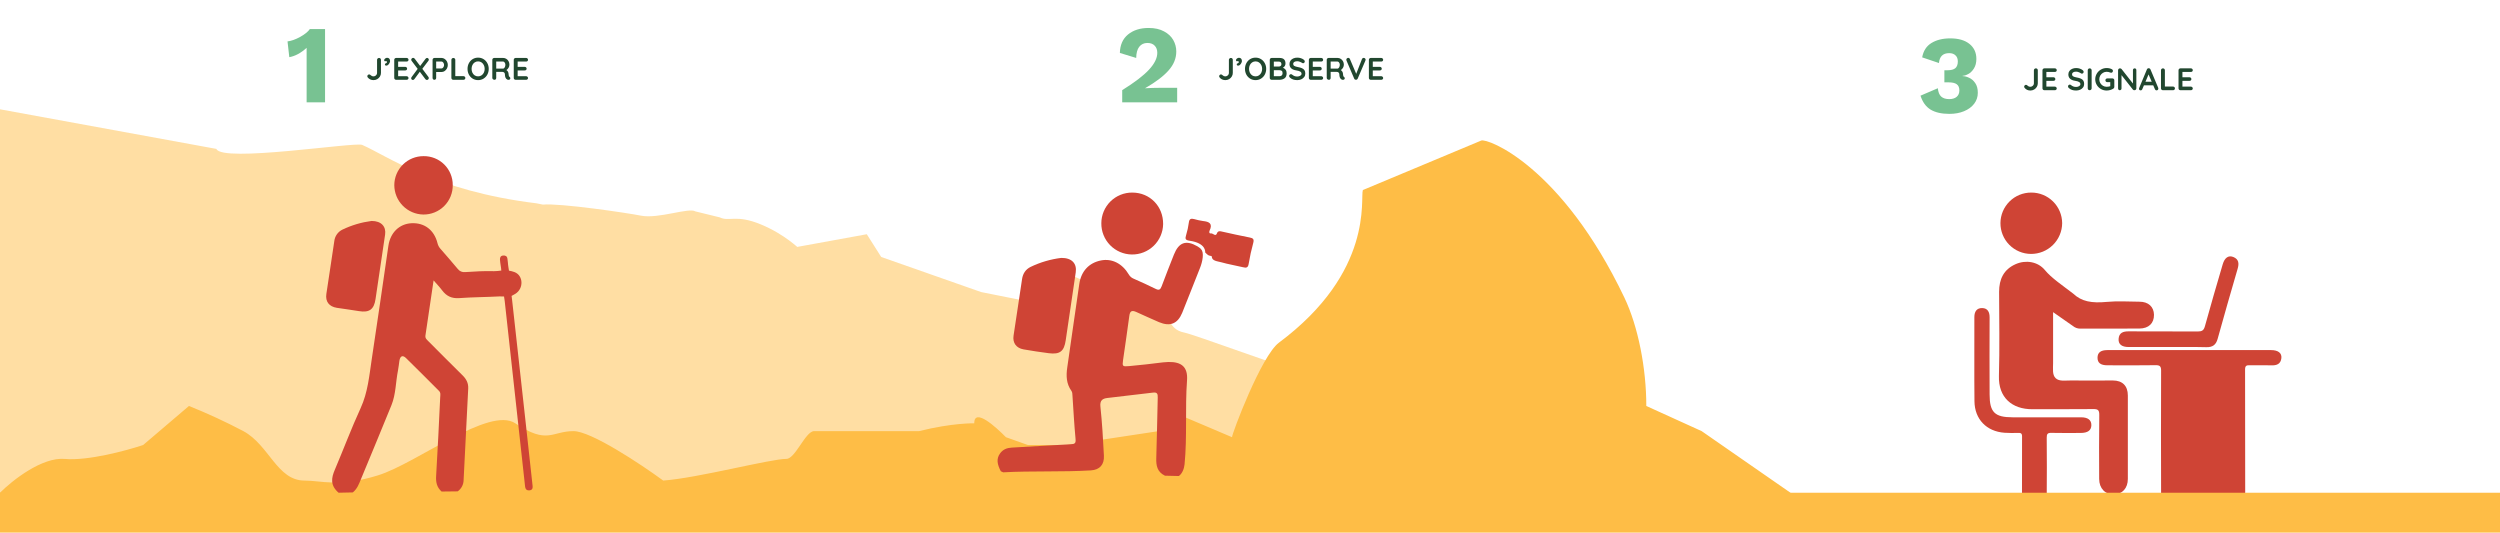 <svg width="1441" height="307" viewBox="0 0 1441 307" fill="none" xmlns="http://www.w3.org/2000/svg">
<path d="M215.284 46.18C214.6 46.18 213.964 46.042 213.376 45.766C212.788 45.478 212.308 45.082 211.936 44.578C211.792 44.362 211.72 44.152 211.72 43.948C211.72 43.66 211.834 43.414 212.062 43.21C212.29 42.994 212.524 42.886 212.764 42.886C213.076 42.886 213.412 43.066 213.772 43.426C214 43.642 214.234 43.798 214.474 43.894C214.714 43.978 214.984 44.02 215.284 44.02C215.632 44.02 215.962 43.93 216.274 43.75C216.598 43.57 216.856 43.33 217.048 43.03C217.24 42.718 217.336 42.394 217.336 42.058V34.498C217.336 34.186 217.45 33.928 217.678 33.724C217.906 33.508 218.17 33.4 218.47 33.4C218.806 33.4 219.076 33.502 219.28 33.706C219.484 33.91 219.586 34.174 219.586 34.498V42.058C219.586 42.778 219.394 43.456 219.01 44.092C218.626 44.728 218.104 45.238 217.444 45.622C216.784 45.994 216.064 46.18 215.284 46.18ZM224.838 35.218C224.838 35.494 224.736 35.842 224.532 36.262C224.328 36.682 224.064 37.048 223.74 37.36C223.416 37.672 223.08 37.828 222.732 37.828C222.468 37.828 222.258 37.774 222.102 37.666C221.946 37.546 221.868 37.36 221.868 37.108C221.868 36.916 221.916 36.784 222.012 36.712C222.108 36.628 222.21 36.568 222.318 36.532C222.438 36.496 222.522 36.466 222.57 36.442C222.906 36.262 223.074 36.022 223.074 35.722C223.074 35.59 223.008 35.476 222.876 35.38C222.756 35.272 222.594 35.218 222.39 35.218C222.186 35.218 222.018 35.26 221.886 35.344C221.742 35.284 221.628 35.206 221.544 35.11C221.472 35.014 221.436 34.87 221.436 34.678C221.436 34.438 221.526 34.216 221.706 34.012C221.886 33.796 222.108 33.628 222.372 33.508C222.636 33.376 222.894 33.31 223.146 33.31C223.674 33.31 224.088 33.478 224.388 33.814C224.688 34.138 224.838 34.606 224.838 35.218ZM234.367 43.93C234.679 43.93 234.937 44.038 235.141 44.254C235.357 44.458 235.465 44.698 235.465 44.974C235.465 45.274 235.357 45.52 235.141 45.712C234.937 45.904 234.679 46 234.367 46H228.337C228.025 46 227.761 45.898 227.545 45.694C227.341 45.478 227.239 45.214 227.239 44.902V34.498C227.239 34.186 227.341 33.928 227.545 33.724C227.761 33.508 228.025 33.4 228.337 33.4H234.367C234.679 33.4 234.937 33.502 235.141 33.706C235.357 33.898 235.465 34.15 235.465 34.462C235.465 34.762 235.363 35.008 235.159 35.2C234.955 35.38 234.691 35.47 234.367 35.47H229.489V38.53H233.557C233.869 38.53 234.127 38.632 234.331 38.836C234.547 39.028 234.655 39.28 234.655 39.592C234.655 39.892 234.553 40.138 234.349 40.33C234.145 40.51 233.881 40.6 233.557 40.6H229.489V43.93H234.367ZM246.935 44.344C247.079 44.536 247.151 44.758 247.151 45.01C247.151 45.322 247.037 45.58 246.809 45.784C246.581 45.988 246.335 46.09 246.071 46.09C245.723 46.09 245.429 45.934 245.189 45.622L241.985 41.356L238.871 45.586C238.631 45.922 238.331 46.09 237.971 46.09C237.707 46.09 237.479 45.994 237.287 45.802C237.095 45.61 236.999 45.388 236.999 45.136C236.999 44.872 237.089 44.626 237.269 44.398L240.743 39.7L237.269 35.092C237.113 34.9 237.035 34.684 237.035 34.444C237.035 34.144 237.149 33.886 237.377 33.67C237.605 33.454 237.857 33.346 238.133 33.346C238.481 33.346 238.775 33.502 239.015 33.814L242.183 38.026L245.279 33.904C245.399 33.736 245.537 33.61 245.693 33.526C245.849 33.43 246.005 33.382 246.161 33.382C246.425 33.382 246.659 33.49 246.863 33.706C247.067 33.91 247.169 34.138 247.169 34.39C247.169 34.618 247.091 34.834 246.935 35.038L243.425 39.664L246.935 44.344ZM254.536 33.4C255.148 33.4 255.73 33.586 256.282 33.958C256.834 34.318 257.278 34.81 257.614 35.434C257.95 36.046 258.118 36.718 258.118 37.45C258.118 38.17 257.95 38.842 257.614 39.466C257.278 40.09 256.834 40.588 256.282 40.96C255.73 41.32 255.148 41.5 254.536 41.5H251.404V44.902C251.404 45.226 251.308 45.49 251.116 45.694C250.924 45.898 250.672 46 250.36 46C250.06 46 249.814 45.898 249.622 45.694C249.43 45.478 249.334 45.214 249.334 44.902V34.498C249.334 34.186 249.436 33.928 249.64 33.724C249.856 33.508 250.12 33.4 250.432 33.4H254.536ZM254.536 39.448C254.764 39.448 254.986 39.352 255.202 39.16C255.43 38.968 255.61 38.722 255.742 38.422C255.886 38.11 255.958 37.786 255.958 37.45C255.958 37.114 255.886 36.796 255.742 36.496C255.61 36.184 255.43 35.938 255.202 35.758C254.986 35.566 254.764 35.47 254.536 35.47H251.404V39.448H254.536ZM267.128 43.894C267.44 43.894 267.698 43.996 267.902 44.2C268.118 44.392 268.226 44.644 268.226 44.956C268.226 45.256 268.118 45.508 267.902 45.712C267.698 45.904 267.44 46 267.128 46H261.278C260.966 46 260.702 45.898 260.486 45.694C260.282 45.478 260.18 45.214 260.18 44.902V34.498C260.18 34.186 260.288 33.928 260.504 33.724C260.72 33.508 260.996 33.4 261.332 33.4C261.632 33.4 261.89 33.508 262.106 33.724C262.322 33.928 262.43 34.186 262.43 34.498V43.894H267.128ZM281.704 39.7C281.704 40.888 281.44 41.98 280.912 42.976C280.384 43.96 279.652 44.74 278.716 45.316C277.792 45.892 276.748 46.18 275.584 46.18C274.42 46.18 273.37 45.892 272.434 45.316C271.51 44.74 270.784 43.96 270.256 42.976C269.74 41.98 269.482 40.888 269.482 39.7C269.482 38.512 269.74 37.426 270.256 36.442C270.784 35.446 271.51 34.66 272.434 34.084C273.37 33.508 274.42 33.22 275.584 33.22C276.748 33.22 277.792 33.508 278.716 34.084C279.652 34.66 280.384 35.446 280.912 36.442C281.44 37.426 281.704 38.512 281.704 39.7ZM279.364 39.7C279.364 38.896 279.202 38.17 278.878 37.522C278.554 36.862 278.104 36.34 277.528 35.956C276.952 35.572 276.304 35.38 275.584 35.38C274.852 35.38 274.198 35.572 273.622 35.956C273.058 36.328 272.614 36.844 272.29 37.504C271.978 38.164 271.822 38.896 271.822 39.7C271.822 40.504 271.978 41.236 272.29 41.896C272.614 42.556 273.058 43.078 273.622 43.462C274.198 43.834 274.852 44.02 275.584 44.02C276.304 44.02 276.952 43.828 277.528 43.444C278.104 43.06 278.554 42.544 278.878 41.896C279.202 41.236 279.364 40.504 279.364 39.7ZM293.652 44.236C293.808 44.332 293.928 44.458 294.012 44.614C294.108 44.77 294.156 44.932 294.156 45.1C294.156 45.316 294.084 45.514 293.94 45.694C293.76 45.91 293.484 46.018 293.112 46.018C292.824 46.018 292.56 45.952 292.32 45.82C291.456 45.328 291.024 44.326 291.024 42.814C291.024 42.382 290.88 42.04 290.592 41.788C290.316 41.536 289.914 41.41 289.386 41.41H286.02V44.902C286.02 45.226 285.93 45.49 285.75 45.694C285.582 45.898 285.354 46 285.066 46C284.718 46 284.412 45.898 284.148 45.694C283.896 45.478 283.77 45.214 283.77 44.902V34.498C283.77 34.186 283.872 33.928 284.076 33.724C284.292 33.508 284.556 33.4 284.868 33.4H290.052C290.676 33.4 291.264 33.568 291.816 33.904C292.368 34.24 292.806 34.702 293.13 35.29C293.466 35.878 293.634 36.538 293.634 37.27C293.634 37.87 293.472 38.458 293.148 39.034C292.824 39.598 292.404 40.048 291.888 40.384C292.644 40.912 293.058 41.62 293.13 42.508C293.166 42.7 293.184 42.886 293.184 43.066C293.232 43.438 293.28 43.708 293.328 43.876C293.376 44.032 293.484 44.152 293.652 44.236ZM289.962 39.556C290.178 39.556 290.388 39.454 290.592 39.25C290.796 39.046 290.964 38.776 291.096 38.44C291.228 38.092 291.294 37.72 291.294 37.324C291.294 36.988 291.228 36.682 291.096 36.406C290.964 36.118 290.796 35.89 290.592 35.722C290.388 35.554 290.178 35.47 289.962 35.47H286.02V39.556H289.962ZM303.255 43.93C303.567 43.93 303.825 44.038 304.029 44.254C304.245 44.458 304.353 44.698 304.353 44.974C304.353 45.274 304.245 45.52 304.029 45.712C303.825 45.904 303.567 46 303.255 46H297.225C296.913 46 296.649 45.898 296.433 45.694C296.229 45.478 296.127 45.214 296.127 44.902V34.498C296.127 34.186 296.229 33.928 296.433 33.724C296.649 33.508 296.913 33.4 297.225 33.4H303.255C303.567 33.4 303.825 33.502 304.029 33.706C304.245 33.898 304.353 34.15 304.353 34.462C304.353 34.762 304.251 35.008 304.047 35.2C303.843 35.38 303.579 35.47 303.255 35.47H298.377V38.53H302.445C302.757 38.53 303.015 38.632 303.219 38.836C303.435 39.028 303.543 39.28 303.543 39.592C303.543 39.892 303.441 40.138 303.237 40.33C303.033 40.51 302.769 40.6 302.445 40.6H298.377V43.93H303.255Z" fill="#21472F"/>
<path d="M1170.28 52.18C1169.6 52.18 1168.96 52.042 1168.38 51.766C1167.79 51.478 1167.31 51.082 1166.94 50.578C1166.79 50.362 1166.72 50.152 1166.72 49.948C1166.72 49.66 1166.83 49.414 1167.06 49.21C1167.29 48.994 1167.52 48.886 1167.76 48.886C1168.08 48.886 1168.41 49.066 1168.77 49.426C1169 49.642 1169.23 49.798 1169.47 49.894C1169.71 49.978 1169.98 50.02 1170.28 50.02C1170.63 50.02 1170.96 49.93 1171.27 49.75C1171.6 49.57 1171.86 49.33 1172.05 49.03C1172.24 48.718 1172.34 48.394 1172.34 48.058V40.498C1172.34 40.186 1172.45 39.928 1172.68 39.724C1172.91 39.508 1173.17 39.4 1173.47 39.4C1173.81 39.4 1174.08 39.502 1174.28 39.706C1174.48 39.91 1174.59 40.174 1174.59 40.498V48.058C1174.59 48.778 1174.39 49.456 1174.01 50.092C1173.63 50.728 1173.1 51.238 1172.44 51.622C1171.78 51.994 1171.06 52.18 1170.28 52.18ZM1184.41 49.93C1184.72 49.93 1184.98 50.038 1185.18 50.254C1185.4 50.458 1185.51 50.698 1185.51 50.974C1185.51 51.274 1185.4 51.52 1185.18 51.712C1184.98 51.904 1184.72 52 1184.41 52H1178.38C1178.07 52 1177.8 51.898 1177.59 51.694C1177.38 51.478 1177.28 51.214 1177.28 50.902V40.498C1177.28 40.186 1177.38 39.928 1177.59 39.724C1177.8 39.508 1178.07 39.4 1178.38 39.4H1184.41C1184.72 39.4 1184.98 39.502 1185.18 39.706C1185.4 39.898 1185.51 40.15 1185.51 40.462C1185.51 40.762 1185.41 41.008 1185.2 41.2C1185 41.38 1184.73 41.47 1184.41 41.47H1179.53V44.53H1183.6C1183.91 44.53 1184.17 44.632 1184.37 44.836C1184.59 45.028 1184.7 45.28 1184.7 45.592C1184.7 45.892 1184.6 46.138 1184.39 46.33C1184.19 46.51 1183.92 46.6 1183.6 46.6H1179.53V49.93H1184.41ZM1196.68 52.18C1195.81 52.18 1195.05 52.072 1194.37 51.856C1193.7 51.64 1193.07 51.274 1192.48 50.758C1192.16 50.47 1192 50.152 1192 49.804C1192 49.528 1192.1 49.288 1192.3 49.084C1192.51 48.868 1192.75 48.76 1193.04 48.76C1193.27 48.76 1193.47 48.832 1193.65 48.976C1194.13 49.372 1194.6 49.66 1195.06 49.84C1195.51 50.02 1196.05 50.11 1196.68 50.11C1197.35 50.11 1197.93 49.96 1198.41 49.66C1198.9 49.36 1199.14 48.988 1199.14 48.544C1199.14 48.004 1198.9 47.584 1198.42 47.284C1197.94 46.972 1197.18 46.738 1196.14 46.582C1193.51 46.198 1192.2 44.974 1192.2 42.91C1192.2 42.154 1192.39 41.5 1192.79 40.948C1193.19 40.384 1193.73 39.958 1194.41 39.67C1195.09 39.37 1195.86 39.22 1196.7 39.22C1197.45 39.22 1198.16 39.334 1198.82 39.562C1199.49 39.79 1200.05 40.09 1200.49 40.462C1200.84 40.738 1201.02 41.056 1201.02 41.416C1201.02 41.692 1200.91 41.938 1200.71 42.154C1200.51 42.358 1200.27 42.46 1199.99 42.46C1199.81 42.46 1199.65 42.406 1199.5 42.298C1199.19 42.046 1198.75 41.818 1198.19 41.614C1197.64 41.398 1197.14 41.29 1196.7 41.29C1195.94 41.29 1195.35 41.434 1194.93 41.722C1194.52 41.998 1194.32 42.364 1194.32 42.82C1194.32 43.336 1194.53 43.726 1194.95 43.99C1195.38 44.254 1196.05 44.47 1196.97 44.638C1198 44.818 1198.82 45.052 1199.43 45.34C1200.06 45.616 1200.52 46 1200.84 46.492C1201.15 46.972 1201.3 47.614 1201.3 48.418C1201.3 49.174 1201.09 49.84 1200.66 50.416C1200.24 50.98 1199.67 51.418 1198.96 51.73C1198.26 52.03 1197.49 52.18 1196.68 52.18ZM1205.62 50.902C1205.62 51.214 1205.5 51.478 1205.28 51.694C1205.05 51.898 1204.78 52 1204.48 52C1204.16 52 1203.89 51.898 1203.67 51.694C1203.47 51.478 1203.37 51.214 1203.37 50.902V40.498C1203.37 40.186 1203.48 39.928 1203.69 39.724C1203.91 39.508 1204.18 39.4 1204.52 39.4C1204.82 39.4 1205.08 39.508 1205.29 39.724C1205.51 39.928 1205.62 40.186 1205.62 40.498V50.902ZM1217.61 45.196C1217.92 45.196 1218.18 45.304 1218.39 45.52C1218.59 45.724 1218.69 45.982 1218.69 46.294V50.11C1218.69 50.53 1218.51 50.854 1218.13 51.082C1216.96 51.814 1215.67 52.18 1214.26 52.18C1213.08 52.18 1211.98 51.892 1210.97 51.316C1209.96 50.728 1209.16 49.942 1208.58 48.958C1207.99 47.962 1207.69 46.876 1207.69 45.7C1207.69 44.524 1207.99 43.444 1208.58 42.46C1209.16 41.464 1209.96 40.678 1210.97 40.102C1211.98 39.514 1213.08 39.22 1214.26 39.22C1215.45 39.22 1216.48 39.46 1217.36 39.94C1217.54 40.036 1217.67 40.162 1217.76 40.318C1217.85 40.474 1217.9 40.642 1217.9 40.822C1217.9 41.122 1217.8 41.386 1217.59 41.614C1217.4 41.83 1217.16 41.938 1216.87 41.938C1216.69 41.938 1216.5 41.89 1216.28 41.794C1215.63 41.518 1214.96 41.38 1214.26 41.38C1213.5 41.38 1212.79 41.578 1212.14 41.974C1211.49 42.358 1210.98 42.88 1210.59 43.54C1210.22 44.2 1210.03 44.92 1210.03 45.7C1210.03 46.48 1210.22 47.2 1210.59 47.86C1210.98 48.52 1211.49 49.048 1212.14 49.444C1212.79 49.828 1213.5 50.02 1214.26 50.02C1214.6 50.02 1214.96 49.99 1215.34 49.93C1215.73 49.87 1216.06 49.792 1216.35 49.696V47.356H1214.66C1214.35 47.356 1214.08 47.254 1213.87 47.05C1213.66 46.846 1213.56 46.588 1213.56 46.276C1213.56 45.964 1213.66 45.706 1213.87 45.502C1214.08 45.298 1214.35 45.196 1214.66 45.196H1217.61ZM1230.42 39.4C1230.7 39.4 1230.94 39.496 1231.12 39.688C1231.3 39.88 1231.39 40.12 1231.39 40.408V50.902C1231.39 51.214 1231.28 51.478 1231.06 51.694C1230.86 51.898 1230.6 52 1230.29 52C1230.12 52 1229.95 51.976 1229.79 51.928C1229.63 51.868 1229.52 51.79 1229.44 51.694L1222.84 43.306V50.992C1222.84 51.28 1222.74 51.52 1222.55 51.712C1222.37 51.904 1222.13 52 1221.83 52C1221.54 52 1221.31 51.904 1221.13 51.712C1220.95 51.52 1220.86 51.28 1220.86 50.992V40.498C1220.86 40.186 1220.96 39.928 1221.16 39.724C1221.38 39.508 1221.64 39.4 1221.96 39.4C1222.14 39.4 1222.31 39.436 1222.48 39.508C1222.66 39.58 1222.79 39.676 1222.87 39.796L1229.43 48.148V40.408C1229.43 40.12 1229.52 39.88 1229.7 39.688C1229.89 39.496 1230.13 39.4 1230.42 39.4ZM1243.98 50.596C1244.04 50.752 1244.07 50.896 1244.07 51.028C1244.07 51.34 1243.96 51.598 1243.76 51.802C1243.56 51.994 1243.32 52.09 1243.06 52.09C1242.84 52.09 1242.64 52.024 1242.46 51.892C1242.3 51.76 1242.16 51.58 1242.07 51.352L1241.13 49.174H1235.77L1234.83 51.37C1234.75 51.598 1234.62 51.778 1234.44 51.91C1234.27 52.03 1234.08 52.09 1233.88 52.09C1233.57 52.09 1233.33 52.006 1233.16 51.838C1233 51.67 1232.92 51.442 1232.92 51.154C1232.92 51.046 1232.94 50.932 1232.98 50.812L1237.46 40.048C1237.56 39.808 1237.7 39.622 1237.89 39.49C1238.08 39.358 1238.3 39.304 1238.54 39.328C1238.76 39.328 1238.95 39.394 1239.13 39.526C1239.33 39.646 1239.46 39.82 1239.55 40.048L1243.98 50.596ZM1236.65 47.104H1240.25L1238.43 42.892L1236.65 47.104ZM1252.54 49.894C1252.85 49.894 1253.11 49.996 1253.31 50.2C1253.53 50.392 1253.64 50.644 1253.64 50.956C1253.64 51.256 1253.53 51.508 1253.31 51.712C1253.11 51.904 1252.85 52 1252.54 52H1246.69C1246.38 52 1246.11 51.898 1245.9 51.694C1245.69 51.478 1245.59 51.214 1245.59 50.902V40.498C1245.59 40.186 1245.7 39.928 1245.91 39.724C1246.13 39.508 1246.41 39.4 1246.74 39.4C1247.04 39.4 1247.3 39.508 1247.52 39.724C1247.73 39.928 1247.84 40.186 1247.84 40.498V49.894H1252.54ZM1262.83 49.93C1263.14 49.93 1263.4 50.038 1263.6 50.254C1263.82 50.458 1263.92 50.698 1263.92 50.974C1263.92 51.274 1263.82 51.52 1263.6 51.712C1263.4 51.904 1263.14 52 1262.83 52H1256.8C1256.48 52 1256.22 51.898 1256 51.694C1255.8 51.478 1255.7 51.214 1255.7 50.902V40.498C1255.7 40.186 1255.8 39.928 1256 39.724C1256.22 39.508 1256.48 39.4 1256.8 39.4H1262.83C1263.14 39.4 1263.4 39.502 1263.6 39.706C1263.82 39.898 1263.92 40.15 1263.92 40.462C1263.92 40.762 1263.82 41.008 1263.62 41.2C1263.41 41.38 1263.15 41.47 1262.83 41.47H1257.95V44.53H1262.02C1262.33 44.53 1262.59 44.632 1262.79 44.836C1263.01 45.028 1263.11 45.28 1263.11 45.592C1263.11 45.892 1263.01 46.138 1262.81 46.33C1262.6 46.51 1262.34 46.6 1262.02 46.6H1257.95V49.93H1262.83Z" fill="#21472F"/>
<path d="M187.36 16.76V59H176.736V27.576C173.451 30.563 170.123 32.355 166.752 32.952L165.728 23.864C167.904 23.608 170.315 22.755 172.96 21.304C175.648 19.811 177.525 18.296 178.592 16.76H187.36Z" fill="#78C292"/>
<path d="M706.284 46.18C705.6 46.18 704.964 46.042 704.376 45.766C703.788 45.478 703.308 45.082 702.936 44.578C702.792 44.362 702.72 44.152 702.72 43.948C702.72 43.66 702.834 43.414 703.062 43.21C703.29 42.994 703.524 42.886 703.764 42.886C704.076 42.886 704.412 43.066 704.772 43.426C705 43.642 705.234 43.798 705.474 43.894C705.714 43.978 705.984 44.02 706.284 44.02C706.632 44.02 706.962 43.93 707.274 43.75C707.598 43.57 707.856 43.33 708.048 43.03C708.24 42.718 708.336 42.394 708.336 42.058V34.498C708.336 34.186 708.45 33.928 708.678 33.724C708.906 33.508 709.17 33.4 709.47 33.4C709.806 33.4 710.076 33.502 710.28 33.706C710.484 33.91 710.586 34.174 710.586 34.498V42.058C710.586 42.778 710.394 43.456 710.01 44.092C709.626 44.728 709.104 45.238 708.444 45.622C707.784 45.994 707.064 46.18 706.284 46.18ZM715.838 35.218C715.838 35.494 715.736 35.842 715.532 36.262C715.328 36.682 715.064 37.048 714.74 37.36C714.416 37.672 714.08 37.828 713.732 37.828C713.468 37.828 713.258 37.774 713.102 37.666C712.946 37.546 712.868 37.36 712.868 37.108C712.868 36.916 712.916 36.784 713.012 36.712C713.108 36.628 713.21 36.568 713.318 36.532C713.438 36.496 713.522 36.466 713.57 36.442C713.906 36.262 714.074 36.022 714.074 35.722C714.074 35.59 714.008 35.476 713.876 35.38C713.756 35.272 713.594 35.218 713.39 35.218C713.186 35.218 713.018 35.26 712.886 35.344C712.742 35.284 712.628 35.206 712.544 35.11C712.472 35.014 712.436 34.87 712.436 34.678C712.436 34.438 712.526 34.216 712.706 34.012C712.886 33.796 713.108 33.628 713.372 33.508C713.636 33.376 713.894 33.31 714.146 33.31C714.674 33.31 715.088 33.478 715.388 33.814C715.688 34.138 715.838 34.606 715.838 35.218ZM729.831 39.7C729.831 40.888 729.567 41.98 729.039 42.976C728.511 43.96 727.779 44.74 726.843 45.316C725.919 45.892 724.875 46.18 723.711 46.18C722.547 46.18 721.497 45.892 720.561 45.316C719.637 44.74 718.911 43.96 718.383 42.976C717.867 41.98 717.609 40.888 717.609 39.7C717.609 38.512 717.867 37.426 718.383 36.442C718.911 35.446 719.637 34.66 720.561 34.084C721.497 33.508 722.547 33.22 723.711 33.22C724.875 33.22 725.919 33.508 726.843 34.084C727.779 34.66 728.511 35.446 729.039 36.442C729.567 37.426 729.831 38.512 729.831 39.7ZM727.491 39.7C727.491 38.896 727.329 38.17 727.005 37.522C726.681 36.862 726.231 36.34 725.655 35.956C725.079 35.572 724.431 35.38 723.711 35.38C722.979 35.38 722.325 35.572 721.749 35.956C721.185 36.328 720.741 36.844 720.417 37.504C720.105 38.164 719.949 38.896 719.949 39.7C719.949 40.504 720.105 41.236 720.417 41.896C720.741 42.556 721.185 43.078 721.749 43.462C722.325 43.834 722.979 44.02 723.711 44.02C724.431 44.02 725.079 43.828 725.655 43.444C726.231 43.06 726.681 42.544 727.005 41.896C727.329 41.236 727.491 40.504 727.491 39.7ZM739.457 39.016C740.093 39.268 740.609 39.652 741.005 40.168C741.413 40.684 741.617 41.35 741.617 42.166C741.617 43.594 741.209 44.59 740.393 45.154C739.577 45.718 738.605 46 737.477 46H732.995C732.683 46 732.419 45.898 732.203 45.694C731.999 45.478 731.897 45.214 731.897 44.902V34.498C731.897 34.186 731.999 33.928 732.203 33.724C732.419 33.508 732.683 33.4 732.995 33.4H737.531C739.811 33.4 740.951 34.468 740.951 36.604C740.951 37.144 740.819 37.624 740.555 38.044C740.303 38.452 739.937 38.776 739.457 39.016ZM738.611 37C738.611 36.508 738.485 36.142 738.233 35.902C737.993 35.65 737.651 35.524 737.207 35.524H734.237V38.332H737.261C737.621 38.332 737.933 38.212 738.197 37.972C738.473 37.732 738.611 37.408 738.611 37ZM737.477 43.93C738.041 43.93 738.479 43.78 738.791 43.48C739.115 43.18 739.277 42.742 739.277 42.166C739.277 41.458 739.091 40.996 738.719 40.78C738.347 40.564 737.891 40.456 737.351 40.456H734.237V43.93H737.477ZM747.742 46.18C746.878 46.18 746.11 46.072 745.438 45.856C744.766 45.64 744.136 45.274 743.548 44.758C743.224 44.47 743.062 44.152 743.062 43.804C743.062 43.528 743.164 43.288 743.368 43.084C743.572 42.868 743.818 42.76 744.106 42.76C744.334 42.76 744.538 42.832 744.718 42.976C745.198 43.372 745.666 43.66 746.122 43.84C746.578 44.02 747.118 44.11 747.742 44.11C748.414 44.11 748.99 43.96 749.47 43.66C749.962 43.36 750.208 42.988 750.208 42.544C750.208 42.004 749.968 41.584 749.488 41.284C749.008 40.972 748.246 40.738 747.202 40.582C744.574 40.198 743.26 38.974 743.26 36.91C743.26 36.154 743.458 35.5 743.854 34.948C744.25 34.384 744.79 33.958 745.474 33.67C746.158 33.37 746.92 33.22 747.76 33.22C748.516 33.22 749.224 33.334 749.884 33.562C750.556 33.79 751.114 34.09 751.558 34.462C751.906 34.738 752.08 35.056 752.08 35.416C752.08 35.692 751.978 35.938 751.774 36.154C751.57 36.358 751.33 36.46 751.054 36.46C750.874 36.46 750.712 36.406 750.568 36.298C750.256 36.046 749.818 35.818 749.254 35.614C748.702 35.398 748.204 35.29 747.76 35.29C747.004 35.29 746.416 35.434 745.996 35.722C745.588 35.998 745.384 36.364 745.384 36.82C745.384 37.336 745.594 37.726 746.014 37.99C746.446 38.254 747.118 38.47 748.03 38.638C749.062 38.818 749.884 39.052 750.496 39.34C751.12 39.616 751.588 40 751.9 40.492C752.212 40.972 752.368 41.614 752.368 42.418C752.368 43.174 752.152 43.84 751.72 44.416C751.3 44.98 750.736 45.418 750.028 45.73C749.32 46.03 748.558 46.18 747.742 46.18ZM761.56 43.93C761.872 43.93 762.13 44.038 762.334 44.254C762.55 44.458 762.658 44.698 762.658 44.974C762.658 45.274 762.55 45.52 762.334 45.712C762.13 45.904 761.872 46 761.56 46H755.53C755.218 46 754.954 45.898 754.738 45.694C754.534 45.478 754.432 45.214 754.432 44.902V34.498C754.432 34.186 754.534 33.928 754.738 33.724C754.954 33.508 755.218 33.4 755.53 33.4H761.56C761.872 33.4 762.13 33.502 762.334 33.706C762.55 33.898 762.658 34.15 762.658 34.462C762.658 34.762 762.556 35.008 762.352 35.2C762.148 35.38 761.884 35.47 761.56 35.47H756.682V38.53H760.75C761.062 38.53 761.32 38.632 761.524 38.836C761.74 39.028 761.848 39.28 761.848 39.592C761.848 39.892 761.746 40.138 761.542 40.33C761.338 40.51 761.074 40.6 760.75 40.6H756.682V43.93H761.56ZM774.615 44.236C774.771 44.332 774.891 44.458 774.975 44.614C775.071 44.77 775.119 44.932 775.119 45.1C775.119 45.316 775.047 45.514 774.903 45.694C774.723 45.91 774.447 46.018 774.075 46.018C773.787 46.018 773.523 45.952 773.283 45.82C772.419 45.328 771.987 44.326 771.987 42.814C771.987 42.382 771.843 42.04 771.555 41.788C771.279 41.536 770.877 41.41 770.349 41.41H766.983V44.902C766.983 45.226 766.893 45.49 766.713 45.694C766.545 45.898 766.317 46 766.029 46C765.681 46 765.375 45.898 765.111 45.694C764.859 45.478 764.733 45.214 764.733 44.902V34.498C764.733 34.186 764.835 33.928 765.039 33.724C765.255 33.508 765.519 33.4 765.831 33.4H771.015C771.639 33.4 772.227 33.568 772.779 33.904C773.331 34.24 773.769 34.702 774.093 35.29C774.429 35.878 774.597 36.538 774.597 37.27C774.597 37.87 774.435 38.458 774.111 39.034C773.787 39.598 773.367 40.048 772.851 40.384C773.607 40.912 774.021 41.62 774.093 42.508C774.129 42.7 774.147 42.886 774.147 43.066C774.195 43.438 774.243 43.708 774.291 43.876C774.339 44.032 774.447 44.152 774.615 44.236ZM770.925 39.556C771.141 39.556 771.351 39.454 771.555 39.25C771.759 39.046 771.927 38.776 772.059 38.44C772.191 38.092 772.257 37.72 772.257 37.324C772.257 36.988 772.191 36.682 772.059 36.406C771.927 36.118 771.759 35.89 771.555 35.722C771.351 35.554 771.141 35.47 770.925 35.47H766.983V39.556H770.925ZM786.025 33.364C786.325 33.364 786.583 33.466 786.799 33.67C787.027 33.874 787.141 34.12 787.141 34.408C787.141 34.564 787.105 34.726 787.033 34.894L782.587 45.298C782.479 45.526 782.329 45.7 782.137 45.82C781.945 45.94 781.741 46 781.525 46C781.321 45.988 781.129 45.928 780.949 45.82C780.781 45.7 780.649 45.532 780.553 45.316L776.107 34.876C776.047 34.756 776.017 34.606 776.017 34.426C776.017 34.102 776.137 33.844 776.377 33.652C776.617 33.448 776.863 33.346 777.115 33.346C777.319 33.346 777.511 33.406 777.691 33.526C777.871 33.646 778.009 33.82 778.105 34.048L781.723 42.562L785.035 34.048C785.131 33.832 785.269 33.664 785.449 33.544C785.629 33.424 785.821 33.364 786.025 33.364ZM796.154 43.93C796.466 43.93 796.724 44.038 796.928 44.254C797.144 44.458 797.252 44.698 797.252 44.974C797.252 45.274 797.144 45.52 796.928 45.712C796.724 45.904 796.466 46 796.154 46H790.124C789.812 46 789.548 45.898 789.332 45.694C789.128 45.478 789.026 45.214 789.026 44.902V34.498C789.026 34.186 789.128 33.928 789.332 33.724C789.548 33.508 789.812 33.4 790.124 33.4H796.154C796.466 33.4 796.724 33.502 796.928 33.706C797.144 33.898 797.252 34.15 797.252 34.462C797.252 34.762 797.15 35.008 796.946 35.2C796.742 35.38 796.478 35.47 796.154 35.47H791.276V38.53H795.344C795.656 38.53 795.914 38.632 796.118 38.836C796.334 39.028 796.442 39.28 796.442 39.592C796.442 39.892 796.34 40.138 796.136 40.33C795.932 40.51 795.668 40.6 795.344 40.6H791.276V43.93H796.154Z" fill="#21472F"/>
<path d="M646.84 51.96C653.965 47.523 659.107 43.597 662.264 40.184C665.464 36.728 667.064 33.485 667.064 30.456C667.064 28.749 666.573 27.384 665.592 26.36C664.611 25.293 663.203 24.76 661.368 24.76C659.363 24.76 657.784 25.507 656.632 27C655.523 28.451 654.947 30.584 654.904 33.4L645.496 30.52C645.581 25.955 647.139 22.413 650.168 19.896C653.24 17.379 657.208 16.12 662.072 16.12C665.613 16.12 668.579 16.781 670.968 18.104C673.357 19.384 675.128 21.048 676.28 23.096C677.432 25.144 678.008 27.341 678.008 29.688C678.008 33.656 676.515 37.304 673.528 40.632C670.584 43.96 666.104 47.352 660.088 50.808V50.872C662.904 50.701 665.741 50.616 668.6 50.616H678.52V59H646.84V51.96Z" fill="#78C292"/>
<path d="M1124.14 22.12C1128.87 22.12 1132.56 23.187 1135.21 25.32C1137.85 27.453 1139.18 30.333 1139.18 33.96C1139.18 36.136 1138.71 37.971 1137.77 39.464C1136.87 40.915 1135.78 41.981 1134.5 42.664C1133.27 43.347 1132.18 43.688 1131.24 43.688V43.88C1132.43 43.88 1133.69 44.2 1135.02 44.84C1136.38 45.437 1137.55 46.461 1138.54 47.912C1139.52 49.32 1140.01 51.176 1140.01 53.48C1140.01 55.869 1139.3 57.981 1137.9 59.816C1136.49 61.651 1134.55 63.08 1132.07 64.104C1129.6 65.128 1126.78 65.64 1123.62 65.64C1119.1 65.64 1115.47 64.808 1112.74 63.144C1110.06 61.48 1108.14 58.813 1106.98 55.144L1116.97 50.856C1117.18 53.075 1117.82 54.675 1118.89 55.656C1120 56.637 1121.53 57.128 1123.5 57.128C1125.33 57.128 1126.76 56.701 1127.78 55.848C1128.85 54.952 1129.38 53.715 1129.38 52.136C1129.38 50.472 1128.87 49.277 1127.85 48.552C1126.87 47.827 1125.29 47.464 1123.11 47.464H1120.74V40.488H1122.6C1124.65 40.488 1126.14 40.083 1127.08 39.272C1128.02 38.419 1128.49 37.139 1128.49 35.432C1128.49 33.896 1128.04 32.723 1127.14 31.912C1126.29 31.059 1125.07 30.632 1123.5 30.632C1119.91 30.632 1117.95 32.531 1117.61 36.328L1107.94 33.064C1108.63 29.309 1110.4 26.557 1113.26 24.808C1116.16 23.016 1119.78 22.12 1124.14 22.12Z" fill="#78C292"/>
<path d="M1164.92 290.534C1164.92 290.534 1163.35 290.15 1164.08 289.3C1165.66 289.36 1165.47 288.216 1165.47 287.238C1165.47 275.321 1165.47 263.411 1165.51 251.502C1165.51 249.673 1164.7 249.5 1163.26 249.531C1160.63 249.583 1157.99 249.643 1155.37 249.44C1145.03 248.68 1138.2 241.646 1138.08 231.301C1137.9 215.126 1138.08 198.95 1138.02 182.774C1138.02 179.607 1139.39 177.508 1142.53 177.568C1145.66 177.628 1146.84 179.825 1146.81 182.978C1146.72 197.769 1146.77 212.568 1146.81 227.366C1146.81 237.613 1149.76 240.532 1160.01 240.532C1173.18 240.532 1186.34 240.532 1199.5 240.532C1203.49 240.532 1205.52 242.12 1205.46 245.092C1205.41 248.063 1203.39 249.538 1199.33 249.553C1193.69 249.553 1188.05 249.658 1182.41 249.508C1180.25 249.448 1179.72 250.132 1179.73 252.224C1179.83 263.635 1179.83 275.045 1179.73 286.456C1179.73 288.803 1180.37 289.368 1182.68 289.36C1202.61 289.27 1222.54 289.27 1242.47 289.36C1244.93 289.36 1245.66 288.728 1245.66 286.245C1245.57 262.05 1245.57 237.852 1245.66 213.651C1245.66 211.221 1245.02 210.453 1242.51 210.499C1233.24 210.657 1223.96 210.566 1214.68 210.551C1210.79 210.551 1209.01 209.144 1209.01 206.195C1209.02 203.246 1210.83 201.801 1214.68 201.794C1246.15 201.794 1277.62 201.794 1309.07 201.794C1313.07 201.794 1315.29 203.479 1314.99 206.391C1314.62 209.882 1312.25 210.709 1309.08 210.596C1304.95 210.446 1300.81 210.642 1296.68 210.521C1294.79 210.461 1294.06 210.905 1294.06 212.981C1294.14 237.681 1294.12 263.885 1294.14 288.585C1294.14 288.796 1294.49 289.5 1294.89 290L1164.92 290.534Z" fill="#CF4435"/>
<path d="M1183.4 179.923C1183.4 190.163 1183.35 199.755 1183.4 209.348C1183.4 212.56 1182.84 215.998 1184.86 217.97C1186.89 219.941 1190.23 219.279 1193.45 219.309C1201.59 219.391 1209.74 219.309 1217.88 219.309C1223.39 219.309 1226.48 222.423 1226.49 227.931C1226.52 243.981 1226.52 260.031 1226.49 276.081C1226.49 281.4 1223.27 284.899 1218.45 284.997C1213.46 285.102 1209.98 281.506 1209.96 276.089C1209.92 263.803 1209.84 251.517 1210.02 239.223C1210.07 236.304 1209.19 235.755 1206.47 235.793C1194.82 235.943 1183.16 235.793 1171.51 235.876C1159.67 235.943 1151.82 229.059 1152.18 216.743C1152.64 200.583 1152.33 184.392 1152.28 168.239C1152.28 160.934 1154.91 155.314 1161.82 152.252C1167.63 149.679 1174.61 150.747 1178.67 155.667C1182.43 160.257 1189.09 164.696 1194.94 169.21C1199.84 173.837 1205.64 174.837 1214.4 174.01C1220.6 173.423 1226.91 173.859 1233.2 173.904C1238.35 173.904 1241.47 176.846 1241.56 181.428C1241.62 186.288 1238.55 189.335 1233.16 189.373C1221.75 189.448 1210.35 189.373 1198.94 189.425C1197.45 189.404 1196 188.873 1194.85 187.921C1191.25 185.423 1187.59 182.88 1183.4 179.923Z" fill="#CF4435"/>
<path d="M1170.82 111C1175.51 110.978 1180.01 112.814 1183.35 116.106C1186.69 119.398 1188.59 123.879 1188.63 128.568C1188.62 130.918 1188.15 133.243 1187.23 135.41C1186.32 137.576 1184.99 139.542 1183.32 141.195C1181.65 142.847 1179.67 144.154 1177.5 145.041C1175.32 145.927 1172.99 146.376 1170.64 146.361C1165.95 146.337 1161.47 144.451 1158.17 141.118C1154.87 137.786 1153.03 133.279 1153.06 128.59C1153.08 123.901 1154.97 119.414 1158.3 116.115C1161.63 112.816 1166.13 110.976 1170.82 111Z" fill="#CF4435"/>
<path d="M1249.16 200.026C1241.77 200.026 1234.37 200.026 1226.98 200.026C1222.94 200.026 1220.96 198.401 1221.16 195.339C1221.41 191.743 1223.84 190.983 1226.95 190.99C1240.23 191.035 1253.52 190.99 1266.81 191.065C1269.21 191.065 1270.24 190.464 1270.91 188.056C1274.18 176.131 1277.68 164.267 1281.16 152.387C1282.26 148.58 1284.46 146.985 1287.28 148.129C1290.49 149.423 1290.66 151.89 1289.76 154.968C1285.82 168.4 1281.99 181.859 1278.24 195.346C1277.28 198.822 1275.3 200.191 1271.73 200.116C1264.2 199.921 1256.68 200.026 1249.16 200.026Z" fill="#CF4435"/>
<path d="M925.153 226.48C944.154 219.3 990.157 279.61 1014.07 292H0V63L124.718 85.82C127.819 93.89 204.624 81.73 208.724 83.51C222.955 89.62 250.277 110 309.211 117.19L312.911 117.93C322.912 117.02 361.415 122.7 369.445 124.3C379.386 126.3 397.167 119.48 400.767 121.83L414.898 125.3C420.259 127.94 424.209 123.45 438.44 129.3C452.671 135.15 460.821 143.76 459.621 142.3L499.624 135.01L507.924 148.12L565.548 168.35L590.87 173.4L606.041 171.51C613.882 166.51 614.042 159.85 617.042 158.43C617.042 158.43 642.414 169.68 663.045 179.06C677.046 181.85 672.366 189.65 682.746 191.72C688.307 192.83 739.75 211.83 745.551 212.98C756.051 215.07 800.284 235.89 822.616 241.98C839.217 234.93 875.269 221.41 886.62 223.67C900.741 226.52 901.541 235.4 925.153 226.48Z" fill="#FFDEA3"/>
<path d="M37.403 264.53C24.202 263.33 7 277 0 284V292H1032V284L980.837 248.5L948.934 234C948.934 212.5 944.314 188.33 936.283 171.51C899.971 95.51 857.278 79.51 853.768 81.02L785.553 109.54C783.903 114.38 792.154 156.54 737.14 197.54C726.979 205.11 709.978 250.31 710.138 252L677.196 238L667.835 248.5L615.032 256.5H592.47L579.809 252C573.949 246 561.538 234.8 561.538 244C561.538 244 549.007 243.67 529.756 248.5H469.242C464.291 248.5 458.411 264.5 453.291 264.5C443.94 264.5 402.497 275.5 382.286 277C369.285 267.5 340.693 248.5 330.572 248.5C317.922 248.5 315.721 256.5 297.02 244C282.019 234 240.396 267 217.845 274C195.293 281 185.383 277 175.482 277C159.721 277 155.131 256.5 140.28 248.5C130.083 243.128 119.615 238.288 108.917 234L82.516 256.5C73.005 259.7 50.613 265.73 37.403 264.53Z" fill="#FEBD46"/>
<rect y="284" width="1441" height="23" fill="#FEBD46"/>
<path d="M1341.59 295.919L1322.56 296.799C1321.98 296.825 1321.77 296.873 1322.08 296.909L1324.25 297.176C1324.4 297.194 1324.72 297.196 1324.98 297.184L1351.66 295.952C1352.03 295.934 1352.03 295.906 1351.66 295.891L1346.97 295.675L1324.93 294.657C1324.67 294.645 1324.3 294.647 1324.19 294.665L1322.03 294.932C1321.77 294.968 1321.98 295.016 1322.51 295.042L1341.59 295.919Z" fill="#FEBD46"/>
<path d="M99.409 295.824L118.442 294.944C119.022 294.918 119.233 294.87 118.916 294.834L116.755 294.567C116.597 294.549 116.28 294.547 116.017 294.56L89.339 295.791C88.969 295.809 88.969 295.837 89.339 295.852L94.031 296.068L116.069 297.086C116.333 297.099 116.702 297.096 116.807 297.078L118.969 296.811C119.233 296.775 119.022 296.727 118.495 296.702L99.409 295.824Z" fill="#FEBD46"/>
<path d="M214.19 127.357C219.837 127.357 222.657 130.629 221.97 135.233C220.124 147.602 218.289 159.972 216.466 172.345C215.593 178.36 212.887 180.322 206.91 179.333C202.68 178.617 198.428 178.08 194.19 177.436C189.688 176.72 187.455 173.856 188.113 169.417C189.602 159.292 191.227 149.174 192.68 139.043C192.828 137.614 193.34 136.246 194.167 135.072C194.994 133.897 196.109 132.954 197.404 132.334C202.7 129.793 208.366 128.113 214.19 127.357Z" fill="#CF4435"/>
<path d="M244.131 90.002C246.337 89.966 248.528 90.371 250.575 91.193C252.622 92.015 254.484 93.238 256.053 94.79C257.621 96.343 258.863 98.192 259.707 100.231C260.551 102.27 260.979 104.457 260.966 106.664C260.994 108.899 260.575 111.117 259.735 113.188C258.894 115.258 257.648 117.14 256.071 118.723C254.493 120.306 252.616 121.557 250.548 122.404C248.481 123.251 246.265 123.677 244.031 123.655C239.577 123.588 235.327 121.776 232.194 118.608C229.061 115.441 227.294 111.17 227.274 106.714C227.282 104.509 227.724 102.327 228.576 100.293C229.427 98.259 230.672 96.413 232.237 94.861C233.803 93.308 235.66 92.08 237.7 91.246C239.741 90.413 241.927 89.99 244.131 90.002Z" fill="#CF4435"/>
<path d="M203.374 283.83C205.936 281.682 206.888 279.011 207.962 276.398C213.86 262.113 219.837 247.864 225.635 233.544C228.212 227.178 228.054 220.226 229.393 213.588C229.772 211.727 229.915 209.815 230.216 207.939C230.667 205.196 232.07 204.502 233.995 206.363C240.437 212.593 246.658 218.994 253.014 225.288C254.159 226.419 253.78 227.744 253.73 228.983C253.014 244.091 252.298 259.199 251.389 274.3C251.174 277.773 251.668 280.744 254.524 283.322L263.829 283.215C264.857 282.478 265.699 281.513 266.288 280.394C266.877 279.275 267.197 278.034 267.222 276.77C268.138 259.156 268.983 241.549 269.878 223.935C270.035 220.842 268.79 218.479 266.621 216.352C259.986 209.829 253.443 203.213 246.865 196.633C245.949 195.723 244.976 194.957 245.226 193.339C246.801 183.028 248.29 172.703 249.922 161.626C251.869 163.867 253.501 165.55 254.882 167.405C257.38 170.727 260.437 172.152 264.731 171.83C272.448 171.257 280.2 171.278 287.93 170.849C288.797 170.824 289.664 170.843 290.528 170.906C290.528 170.906 290.793 172.41 290.915 173.527C294.732 208.712 298.598 243.895 302.511 279.076C302.69 280.716 302.654 282.778 305.023 282.656C307.521 282.527 307.034 280.508 306.856 278.861C305.5 266.426 304.14 253.986 302.776 241.542C300.27 218.801 297.751 196.057 295.217 173.312C295.095 172.231 294.88 170.577 294.88 170.577C294.88 170.577 296.312 169.818 297.028 169.366C301.902 166.373 301.745 158.891 296.62 156.857C295.567 156.466 294.479 156.178 293.37 155.998C293.37 155.998 292.776 152.633 292.74 151.258C292.688 150.538 292.6 149.821 292.475 149.11C292.282 147.578 291.266 147.17 289.92 147.299C288.574 147.427 288.13 148.408 288.173 149.575C288.216 150.743 288.453 151.946 288.61 153.156C288.784 154.078 288.896 155.011 288.946 155.948C287.561 156.165 286.161 156.284 284.759 156.306C278.689 156.149 274.18 156.456 268.124 156.836C267.309 156.935 266.482 156.817 265.728 156.492C264.973 156.168 264.318 155.649 263.829 154.989C260.551 151.05 257.173 147.198 253.808 143.325C253.026 142.45 252.472 141.394 252.198 140.253C250.315 132.591 244.675 128.31 237.224 128.668C230.194 129.011 224.984 134.045 223.86 141.714C220.653 163.516 217.604 185.348 214.261 207.13C212.829 216.61 212.021 226.19 207.89 235.191C202.536 246.862 198.02 258.913 193.009 270.727C190.976 275.453 190.225 279.749 195.157 284.002" fill="#CF4435"/>
<path d="M611.727 148.654C617.888 148.608 620.767 151.935 620.062 156.921C618.133 170.005 616.203 183.096 614.273 196.195C613.341 202.515 610.938 204.409 604.535 203.591C599.662 202.962 594.79 202.234 589.955 201.378C585.772 200.62 583.597 197.657 584.211 193.482C585.787 182.639 587.552 171.818 589.098 160.967C589.576 157.656 591.182 155.254 594.047 153.837C599.619 151.16 605.591 149.41 611.727 148.654Z" fill="#CF4435"/>
<path d="M652.724 111.001C662.826 111.039 670.51 118.905 670.427 129.142C670.357 133.865 668.414 138.366 665.026 141.657C661.637 144.947 657.08 146.757 652.357 146.688C647.633 146.618 643.131 144.676 639.841 141.287C636.55 137.899 634.74 133.342 634.81 128.619C634.82 126.283 635.293 123.973 636.201 121.821C637.109 119.669 638.434 117.718 640.099 116.081C641.764 114.443 643.737 113.151 645.904 112.279C648.071 111.408 650.389 110.973 652.724 111.001Z" fill="#CF4435"/>
<path d="M701.603 134.098C702.277 133.044 703.118 133.211 704.217 133.454C709.605 134.681 715.008 135.848 720.427 136.916C722.291 137.288 722.935 137.886 722.389 139.947C721.296 143.935 720.41 147.977 719.737 152.056C719.358 154.481 718.259 154.466 716.372 154.011C712.227 153.003 707.984 152.344 703.891 151.162C701.891 150.586 698.412 150.465 698.473 147.79C698.473 147.722 698.268 147.608 698.177 147.586C696.472 147.176 696.609 147.449 694.669 145.517C694.669 145.32 695.381 140.167 685.704 138.765C683.158 138.394 683.036 137.629 683.665 135.56C684.403 133.162 684.935 130.706 685.257 128.217C685.515 126.05 686.568 125.846 688.288 126.278C689.973 126.771 691.689 127.145 693.426 127.399C696.942 127.77 699.17 128.831 697.215 132.923C696.874 133.643 696.942 134.742 697.973 134.53C699.231 134.302 700.792 136.939 701.603 134.098Z" fill="#CF4435"/>
<path d="M679.482 274.38C681.46 272.97 682.514 270.212 682.779 267.643C684.363 251.549 683.021 235.378 684.203 219.261C684.764 211.562 681.089 208.486 673.412 208.653C672.399 208.67 671.387 208.741 670.381 208.865C663.871 209.683 657.362 210.441 650.83 211.024C647.041 211.358 646.806 211.176 647.328 207.577C648.556 199.082 649.807 190.595 650.936 182.093C651.307 179.29 652.345 178.676 654.929 179.82C659.325 181.737 663.637 183.851 668.062 185.693C674.458 188.36 678.823 186.632 681.437 180.267C684.946 171.75 688.159 163.112 691.63 154.58C693.183 150.791 694.169 145.487 692.297 143.683C692.198 143.289 690.592 142.205 690.205 141.986C683.605 138.197 679.475 139.644 676.641 146.767C674.269 152.814 671.836 158.876 669.563 165.036C668.805 167.007 668.047 167.469 666.077 166.484C661.916 164.392 657.642 162.513 653.391 160.619C652.23 160.146 651.262 159.298 650.64 158.209C646.851 151.829 640.857 148.866 634.605 150.116C627.739 151.488 623.238 156.239 622.124 163.544C619.744 179.638 617.509 195.748 615.16 211.843C614.455 216.616 614.621 221.155 617.524 225.24C618.168 226.134 618.107 227.134 618.176 228.134C618.729 236.47 619.168 244.759 619.949 253.042C620.176 255.535 619.502 255.944 617.221 256.073C605.854 256.618 594.562 257.383 583.233 257.997C580.422 258.156 578.11 259.013 576.413 261.384C574.139 264.544 574.844 267.719 576.867 271.629L578.232 272.25C594.055 271.349 612.977 272.114 628.792 271.129C633.877 270.811 636.56 267.833 636.295 262.642C635.81 253.193 635.279 243.736 634.271 234.34C633.893 230.779 635.537 229.748 638.197 229.407C646.95 228.286 655.74 227.422 664.5 226.308C667.092 225.975 667.38 227.066 667.319 229.225C666.994 240.834 666.88 252.435 666.478 264.036C666.327 268.378 667.024 272.046 671.48 274.19L679.482 274.38Z" fill="#CF4435"/>
</svg>
